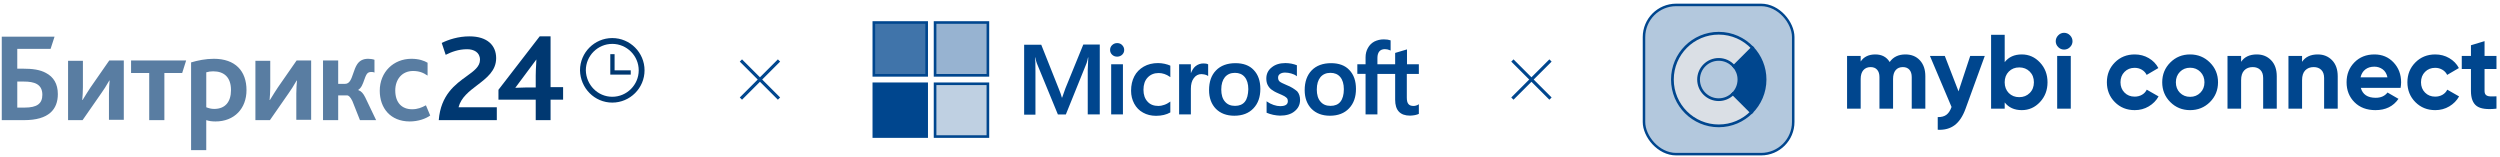 <?xml version="1.0" encoding="UTF-8"?> <svg xmlns="http://www.w3.org/2000/svg" width="508" height="32" viewBox="0 0 508 32" fill="none"><path fill-rule="evenodd" clip-rule="evenodd" d="M89.156 24.411H100.952V21.797H93.177C93.672 19.821 95.332 18.556 96.979 17.302C98.908 15.833 100.818 14.377 100.818 11.811C100.818 9.264 99.076 7.388 95.389 7.388C93.111 7.388 91.1 8.058 89.759 8.728L90.564 11.141C91.77 10.538 93.178 10.002 94.92 10.002C96.26 10.002 97.534 10.605 97.534 12.146C97.534 13.53 96.318 14.407 94.81 15.495C92.522 17.145 89.56 19.28 89.156 24.411ZM101.286 20.256H108.86V24.411H111.876V20.256H114.422V17.709H111.876V7.388H109.664L101.286 18.245V20.256ZM108.993 12.079L104.704 17.843C104.885 17.843 105.214 17.83 105.577 17.815C106.022 17.796 106.517 17.776 106.849 17.776H108.859V15.363C108.859 14.521 108.912 13.626 108.952 12.961C108.975 12.567 108.993 12.254 108.993 12.079Z" fill="#003871"></path><path fill-rule="evenodd" clip-rule="evenodd" d="M0.426 24.411H4.917C9.943 24.411 11.753 22.2 11.753 19.117C11.753 17.039 10.882 15.632 9.34 14.827C8.134 14.157 6.592 13.956 4.716 13.956H3.509V9.935H10.279L11.083 7.455H0.359V24.411H0.426ZM3.511 21.864V16.57H4.785C5.924 16.57 6.862 16.704 7.533 17.106C8.203 17.508 8.605 18.178 8.605 19.251C8.605 21.06 7.533 21.864 4.986 21.864H3.511ZM16.78 24.411H13.831V12.348H16.847V17.709C16.847 18.648 16.78 19.586 16.713 20.323H16.78C16.859 20.196 16.953 20.043 17.059 19.87L17.06 19.869L17.06 19.869L17.06 19.869L17.061 19.869C17.404 19.31 17.877 18.543 18.388 17.776L22.208 12.28H25.157V24.344H22.141V18.983C22.141 18.044 22.208 17.106 22.275 16.369H22.208C22.118 16.514 22.012 16.693 21.892 16.897L21.892 16.897L21.892 16.898C21.569 17.449 21.138 18.182 20.6 18.916L16.78 24.411ZM30.319 24.411H33.402V14.827H37.021L37.825 12.28H26.633V14.827H30.319V24.411ZM41.911 30.51H38.895H38.828V12.682C40.169 12.28 41.777 11.945 43.453 11.945C47.809 11.945 50.088 14.425 50.088 18.312C50.088 22.066 47.608 24.679 43.788 24.679C43.118 24.679 42.515 24.612 41.911 24.411V30.51ZM41.912 21.797V14.693C42.381 14.559 42.783 14.492 43.319 14.492C45.531 14.492 46.938 15.698 46.938 18.312C46.938 20.658 45.799 22.133 43.52 22.133C42.917 22.133 42.448 21.999 41.912 21.797ZM54.848 24.411H51.899V12.348H54.915V17.709C54.915 18.648 54.848 19.586 54.781 20.323H54.848C54.927 20.197 55.021 20.044 55.128 19.871L55.129 19.869L55.129 19.869C55.473 19.31 55.945 18.543 56.457 17.776L60.277 12.28H63.226V24.344H60.21V18.983C60.21 18.044 60.277 17.106 60.344 16.369H60.277C60.186 16.514 60.081 16.693 59.961 16.897C59.637 17.449 59.206 18.182 58.669 18.916L54.848 24.411ZM65.637 24.411H68.72V19.385H70.529C70.864 19.385 71.199 19.72 71.602 20.524L73.143 24.411H76.427L74.215 19.787C73.813 18.983 73.411 18.513 72.808 18.312V18.245C73.432 17.871 73.721 17.056 73.994 16.285C74.161 15.814 74.322 15.358 74.55 15.028C74.751 14.76 75.02 14.626 75.422 14.626C75.623 14.626 75.891 14.626 76.092 14.76V12.146C75.757 12.012 75.154 11.945 74.819 11.945C73.746 11.945 73.076 12.347 72.607 13.018C72.236 13.562 72.001 14.253 71.779 14.908C71.4 16.026 71.057 17.039 70.127 17.039H68.72V12.28H65.637V24.411ZM87.42 23.473C86.482 24.143 84.94 24.679 83.265 24.679C79.311 24.679 77.166 21.931 77.166 18.446C77.166 14.626 79.981 11.945 83.6 11.945C85.141 11.945 86.214 12.347 86.884 12.749V15.363C86.013 14.76 85.141 14.425 83.935 14.425C81.656 14.425 80.316 16.168 80.316 18.379C80.316 20.859 81.656 22.2 83.734 22.2C84.873 22.2 85.678 21.864 86.549 21.395L87.42 23.473Z" fill="#003871" fill-opacity="0.65"></path><path fill-rule="evenodd" clip-rule="evenodd" d="M124.414 20.256C127.698 20.256 130.379 17.575 130.379 14.291C130.379 11.007 127.698 8.326 124.414 8.326C121.13 8.326 118.449 11.007 118.449 14.291C118.516 17.575 121.13 20.256 124.414 20.256Z" stroke="#003871" stroke-width="1.185"></path><path d="M128.167 14.291H124.883V11.007H124.012V15.162H128.167V14.291Z" fill="#003871"></path><path d="M150.551 12.291L158.293 20.033M158.293 12.291L150.551 20.033" stroke="#00468E" stroke-width="0.645"></path><g clip-path="url(#clip0_3312_1693)"><path d="M216.488 17.964L215.826 19.839H215.771C215.661 19.416 215.459 18.773 215.128 18.001L211.58 9.085H208.105V23.295H210.403V14.526C210.403 13.975 210.403 13.35 210.385 12.578C210.367 12.192 210.33 11.898 210.311 11.677H210.367C210.477 12.229 210.606 12.633 210.697 12.89L214.962 23.258H216.58L220.808 12.798C220.9 12.559 220.992 12.082 221.084 11.677H221.139C221.084 12.725 221.047 13.662 221.029 14.232V23.24H223.474V9.048H220.128L216.488 17.964ZM225.79 13.056H228.18V23.24H225.79V13.056ZM227.003 8.754C226.599 8.754 226.268 8.901 225.992 9.159C225.716 9.416 225.569 9.747 225.569 10.151C225.569 10.537 225.716 10.868 225.992 11.126C226.268 11.383 226.599 11.512 227.003 11.512C227.407 11.512 227.757 11.364 228.014 11.126C228.29 10.868 228.437 10.537 228.437 10.151C228.437 9.765 228.29 9.434 228.014 9.159C227.775 8.901 227.426 8.754 227.003 8.754ZM236.654 12.964C236.213 12.872 235.753 12.817 235.312 12.817C234.228 12.817 233.235 13.056 232.408 13.534C231.58 14.012 230.919 14.674 230.496 15.501C230.055 16.346 229.834 17.321 229.834 18.442C229.834 19.416 230.055 20.28 230.477 21.071C230.9 21.843 231.488 22.468 232.279 22.891C233.033 23.313 233.915 23.534 234.908 23.534C236.047 23.534 237.022 23.295 237.794 22.854L237.812 22.835V20.63L237.72 20.703C237.371 20.96 236.967 21.181 236.562 21.31C236.139 21.457 235.753 21.53 235.422 21.53C234.466 21.53 233.713 21.255 233.18 20.648C232.628 20.06 232.352 19.251 232.352 18.24C232.352 17.192 232.628 16.365 233.198 15.758C233.768 15.151 234.522 14.839 235.441 14.839C236.213 14.839 237.003 15.096 237.72 15.611L237.812 15.684V13.35L237.794 13.332C237.481 13.203 237.132 13.056 236.654 12.964ZM244.54 12.89C243.952 12.89 243.401 13.074 242.923 13.46C242.518 13.791 242.242 14.269 242.003 14.839H241.985V13.056H239.595V23.24H241.985V18.038C241.985 17.155 242.169 16.42 242.573 15.887C242.978 15.335 243.492 15.059 244.117 15.059C244.338 15.059 244.559 15.115 244.834 15.151C245.092 15.225 245.276 15.299 245.404 15.39L245.496 15.464V13.074L245.441 13.056C245.276 12.945 244.945 12.89 244.54 12.89ZM251.048 12.835C249.375 12.835 248.033 13.332 247.096 14.306C246.14 15.28 245.68 16.622 245.68 18.313C245.68 19.894 246.158 21.181 247.077 22.119C247.996 23.038 249.246 23.516 250.809 23.516C252.445 23.516 253.75 23.019 254.688 22.027C255.644 21.034 256.103 19.71 256.103 18.074C256.103 16.457 255.662 15.17 254.761 14.232C253.897 13.295 252.629 12.835 251.048 12.835ZM252.96 20.666C252.518 21.236 251.82 21.512 250.956 21.512C250.092 21.512 249.393 21.236 248.897 20.63C248.401 20.06 248.162 19.232 248.162 18.185C248.162 17.1 248.419 16.273 248.897 15.684C249.393 15.096 250.074 14.802 250.938 14.802C251.783 14.802 252.445 15.078 252.923 15.648C253.401 16.218 253.658 17.045 253.658 18.129C253.621 19.232 253.419 20.096 252.96 20.666ZM261.434 17.284C260.68 16.971 260.202 16.732 259.982 16.53C259.798 16.346 259.706 16.089 259.706 15.758C259.706 15.482 259.816 15.207 260.092 15.023C260.368 14.839 260.68 14.747 261.14 14.747C261.544 14.747 261.967 14.82 262.372 14.931C262.776 15.041 263.144 15.207 263.438 15.427L263.53 15.501V13.258L263.475 13.24C263.199 13.129 262.831 13.019 262.39 12.927C261.949 12.854 261.544 12.817 261.214 12.817C260.074 12.817 259.136 13.092 258.401 13.699C257.666 14.269 257.316 15.041 257.316 15.942C257.316 16.42 257.39 16.843 257.555 17.192C257.721 17.541 257.96 17.872 258.291 18.148C258.622 18.405 259.1 18.699 259.761 18.975C260.313 19.214 260.736 19.398 260.993 19.545C261.25 19.692 261.416 19.857 261.544 19.986C261.636 20.133 261.691 20.317 261.691 20.556C261.691 21.236 261.177 21.567 260.129 21.567C259.725 21.567 259.302 21.494 258.805 21.328C258.309 21.163 257.849 20.924 257.463 20.648L257.372 20.574V22.909L257.427 22.927C257.776 23.093 258.199 23.203 258.713 23.332C259.228 23.424 259.688 23.497 260.092 23.497C261.324 23.497 262.335 23.221 263.052 22.615C263.787 22.027 264.173 21.273 264.173 20.299C264.173 19.618 263.989 19.012 263.585 18.552C263.052 18.111 262.39 17.651 261.434 17.284ZM270.478 12.835C268.806 12.835 267.464 13.332 266.526 14.306C265.589 15.28 265.111 16.622 265.111 18.313C265.111 19.894 265.589 21.181 266.508 22.119C267.427 23.038 268.677 23.516 270.24 23.516C271.876 23.516 273.181 23.019 274.118 22.027C275.074 21.034 275.534 19.71 275.534 18.074C275.534 16.457 275.093 15.17 274.192 14.232C273.328 13.295 272.059 12.835 270.478 12.835ZM272.372 20.666C271.931 21.236 271.232 21.512 270.368 21.512C269.486 21.512 268.806 21.236 268.309 20.63C267.813 20.06 267.574 19.232 267.574 18.185C267.574 17.1 267.831 16.273 268.309 15.684C268.806 15.096 269.486 14.802 270.35 14.802C271.177 14.802 271.857 15.078 272.335 15.648C272.813 16.218 273.07 17.045 273.07 18.129C273.07 19.232 272.831 20.096 272.372 20.666ZM288.31 15.023V13.056H285.902V10.041L285.828 10.059L283.549 10.739L283.494 10.758V13.056H279.891V11.769C279.891 11.181 280.038 10.721 280.295 10.427C280.552 10.133 280.938 9.986 281.416 9.986C281.747 9.986 282.096 10.059 282.482 10.225L282.574 10.28V8.203L282.519 8.184C282.188 8.074 281.747 8 281.177 8C280.46 8 279.835 8.166 279.265 8.442C278.696 8.754 278.273 9.177 277.96 9.747C277.648 10.298 277.482 10.923 277.482 11.64V13.056H275.81V15.004H277.482V23.24H279.891V15.023H283.494V20.262C283.494 22.413 284.505 23.497 286.527 23.497C286.858 23.497 287.207 23.442 287.538 23.387C287.887 23.313 288.144 23.221 288.291 23.148L288.31 23.13V21.163L288.218 21.236C288.071 21.328 287.942 21.402 287.722 21.457C287.538 21.512 287.372 21.53 287.244 21.53C286.766 21.53 286.435 21.42 286.196 21.144C285.975 20.887 285.865 20.464 285.865 19.839V15.023H288.31Z" fill="#00468E"></path><path d="M188.298 4.573V15.306H177.564V4.573H188.298Z" fill="#00468E" fill-opacity="0.75" stroke="#00468E" stroke-width="0.535"></path><path d="M200.739 4.573V15.306H190.006V4.573H200.739Z" fill="#00468E" fill-opacity="0.408" stroke="#00468E" stroke-width="0.535"></path><path d="M188.298 17.018V27.751H177.564V17.018H188.298Z" fill="#00468E" stroke="#00468E" stroke-width="0.535"></path><path d="M200.739 17.018V27.751H190.006V17.018H200.739Z" fill="#00468E" fill-opacity="0.25" stroke="#00468E" stroke-width="0.535"></path></g><path d="M307.317 12.291L315.059 20.033M315.059 12.291L307.316 20.033" stroke="#00468E" stroke-width="0.645"></path><path fill-rule="evenodd" clip-rule="evenodd" d="M420.63 9.571C420.294 9.907 419.891 10.075 419.419 10.075C418.962 10.075 418.565 9.907 418.229 9.571C417.894 9.235 417.726 8.838 417.726 8.381C417.726 7.924 417.894 7.524 418.229 7.181C418.565 6.838 418.962 6.666 419.419 6.666C419.891 6.666 420.294 6.838 420.63 7.181C420.966 7.524 421.134 7.924 421.134 8.381C421.134 8.838 420.966 9.235 420.63 9.571ZM414.525 20.738C413.503 21.832 412.27 22.378 410.827 22.378C409.327 22.378 408.169 21.857 407.355 20.814V22.078H404.589V7.073H407.355V12.625C408.169 11.582 409.327 11.06 410.827 11.06C412.27 11.06 413.503 11.607 414.525 12.7C415.547 13.793 416.057 15.133 416.057 16.719C416.057 18.305 415.547 19.645 414.525 20.738ZM378.089 22.079V16.055C378.089 15.269 378.272 14.669 378.636 14.255C379 13.84 379.49 13.633 380.104 13.633C380.676 13.633 381.119 13.812 381.433 14.169C381.748 14.526 381.905 15.026 381.905 15.669V22.079H384.67V16.055C384.67 15.269 384.845 14.669 385.195 14.255C385.545 13.84 386.035 13.633 386.664 13.633C387.235 13.633 387.678 13.812 387.993 14.169C388.307 14.526 388.464 15.026 388.464 15.669V22.079H391.229V15.476C391.229 14.133 390.862 13.061 390.126 12.261C389.39 11.461 388.407 11.061 387.178 11.061C385.763 11.061 384.699 11.575 383.984 12.604C383.355 11.575 382.384 11.061 381.069 11.061C379.726 11.061 378.732 11.539 378.089 12.497V11.361H375.324V22.079H378.089ZM393.747 26.366C395.119 26.437 396.265 26.126 397.187 25.433C398.109 24.74 398.848 23.622 399.406 22.078L403.307 11.361H400.349L397.97 18.563L395.183 11.361H392.161L396.555 21.735C396.298 22.464 395.951 22.993 395.515 23.322C395.079 23.651 394.49 23.808 393.747 23.793V26.366ZM410.309 19.743C409.452 19.743 408.745 19.464 408.187 18.907C407.63 18.335 407.351 17.606 407.351 16.72C407.351 15.834 407.63 15.109 408.187 14.544C408.745 13.98 409.452 13.698 410.309 13.698C411.167 13.698 411.878 13.98 412.442 14.544C413.007 15.109 413.289 15.834 413.289 16.72C413.289 17.606 413.007 18.331 412.442 18.896C411.878 19.46 411.167 19.743 410.309 19.743ZM420.783 22.078V11.361H418.018V22.078H420.783ZM436.628 21.618C435.771 22.125 434.821 22.379 433.777 22.379C432.163 22.379 430.816 21.836 429.737 20.75C428.658 19.664 428.118 18.32 428.118 16.72C428.118 15.119 428.658 13.776 429.737 12.69C430.816 11.604 432.163 11.061 433.777 11.061C434.821 11.061 435.771 11.311 436.628 11.811C437.486 12.311 438.136 12.983 438.579 13.826L436.2 15.219C435.985 14.776 435.66 14.426 435.224 14.169C434.788 13.912 434.299 13.783 433.756 13.783C432.927 13.783 432.241 14.058 431.698 14.608C431.155 15.159 430.884 15.862 430.884 16.72C430.884 17.563 431.155 18.26 431.698 18.81C432.241 19.36 432.927 19.635 433.756 19.635C434.313 19.635 434.81 19.51 435.246 19.26C435.682 19.01 436.007 18.663 436.221 18.22L438.622 19.592C438.15 20.435 437.486 21.11 436.628 21.618ZM445.022 22.379C446.608 22.379 447.952 21.836 449.052 20.75C450.152 19.649 450.703 18.306 450.703 16.72C450.703 15.133 450.152 13.794 449.052 12.7C447.952 11.607 446.608 11.061 445.022 11.061C443.436 11.061 442.096 11.607 441.003 12.7C439.91 13.794 439.363 15.133 439.363 16.72C439.363 18.306 439.91 19.646 441.003 20.739C442.096 21.832 443.436 22.379 445.022 22.379ZM442.952 18.842C443.509 19.399 444.202 19.678 445.031 19.678C445.86 19.678 446.553 19.399 447.11 18.842C447.668 18.285 447.946 17.578 447.946 16.72C447.946 15.863 447.668 15.155 447.11 14.598C446.553 14.04 445.86 13.762 445.031 13.762C444.202 13.762 443.513 14.04 442.963 14.598C442.412 15.155 442.137 15.863 442.137 16.72C442.137 17.578 442.409 18.285 442.952 18.842ZM455.394 22.079V16.291C455.394 15.405 455.608 14.741 456.037 14.297C456.465 13.854 457.037 13.633 457.752 13.633C458.395 13.633 458.909 13.822 459.295 14.201C459.681 14.58 459.874 15.126 459.874 15.841V22.079H462.639V15.498C462.639 14.112 462.257 13.026 461.492 12.24C460.728 11.454 459.759 11.061 458.588 11.061C457.13 11.061 456.065 11.561 455.394 12.561V11.361H452.629V22.079H455.394ZM467.78 16.291V22.079H465.014V11.361H467.78V12.561C468.451 11.561 469.516 11.061 470.973 11.061C472.145 11.061 473.113 11.454 473.878 12.24C474.642 13.026 475.025 14.112 475.025 15.498V22.079H472.26V15.841C472.26 15.126 472.067 14.58 471.681 14.201C471.295 13.822 470.781 13.633 470.137 13.633C469.423 13.633 468.851 13.854 468.423 14.297C467.994 14.741 467.78 15.405 467.78 16.291ZM482.698 22.379C484.756 22.379 486.314 21.614 487.371 20.085L485.142 18.799C484.599 19.514 483.799 19.871 482.741 19.871C481.098 19.871 480.09 19.199 479.719 17.856H487.8C487.871 17.456 487.907 17.077 487.907 16.72C487.907 15.119 487.396 13.776 486.375 12.69C485.353 11.604 484.056 11.061 482.484 11.061C480.826 11.061 479.469 11.6 478.411 12.679C477.354 13.758 476.825 15.105 476.825 16.72C476.825 18.349 477.361 19.699 478.433 20.771C479.504 21.843 480.926 22.379 482.698 22.379ZM479.664 15.712H485.13C484.973 14.983 484.648 14.44 484.155 14.082C483.662 13.725 483.101 13.547 482.472 13.547C481.729 13.547 481.114 13.736 480.628 14.115C480.143 14.493 479.821 15.026 479.664 15.712ZM494.842 22.379C495.885 22.379 496.836 22.125 497.693 21.618C498.55 21.11 499.215 20.435 499.687 19.592L497.286 18.22C497.071 18.663 496.746 19.01 496.31 19.26C495.875 19.51 495.378 19.635 494.821 19.635C493.992 19.635 493.306 19.36 492.763 18.81C492.22 18.26 491.948 17.563 491.948 16.72C491.948 15.862 492.22 15.159 492.763 14.608C493.306 14.058 493.992 13.783 494.821 13.783C495.364 13.783 495.853 13.912 496.289 14.169C496.725 14.426 497.05 14.776 497.264 15.219L499.644 13.826C499.201 12.983 498.55 12.311 497.693 11.811C496.836 11.311 495.885 11.061 494.842 11.061C493.227 11.061 491.88 11.604 490.801 12.69C489.723 13.776 489.183 15.119 489.183 16.72C489.183 18.32 489.723 19.664 490.801 20.75C491.88 21.836 493.227 22.379 494.842 22.379ZM507.283 22.078C505.383 22.293 504.043 22.114 503.264 21.543C502.485 20.971 502.096 19.949 502.096 18.477V14.018H500.231V11.361H502.096V9.195L504.861 8.359V11.361H507.283V14.018H504.861V18.477C504.861 18.849 504.954 19.12 505.14 19.292C505.325 19.463 505.597 19.56 505.954 19.581C506.311 19.603 506.755 19.599 507.283 19.57V22.078Z" fill="#00468E"></path><rect x="334.059" y="1" width="30.324" height="30.324" rx="6.535" fill="#00468E" fill-opacity="0.3" stroke="#00468E" stroke-width="0.511"></rect><path d="M356.103 9.714C357.689 11.399 358.663 13.666 358.663 16.162C358.663 18.763 357.607 21.115 355.902 22.819L352.145 19.06C352.888 18.319 353.348 17.294 353.348 16.162C353.348 15.134 352.967 14.195 352.341 13.476L356.103 9.714Z" fill="#00468E"></path><path d="M356.103 9.714L356.305 9.524L356.109 9.316L355.906 9.518L356.103 9.714ZM358.663 16.162L358.941 16.162V16.162H358.663ZM355.902 22.819L355.706 23.015L355.902 23.211L356.099 23.015L355.902 22.819ZM352.145 19.06L351.949 18.863L351.752 19.059L351.948 19.256L352.145 19.06ZM353.348 16.162L353.625 16.162V16.162H353.348ZM352.341 13.476L352.145 13.28L351.961 13.463L352.132 13.658L352.341 13.476ZM356.103 9.714L355.9 9.904C357.44 11.54 358.386 13.74 358.386 16.162H358.663H358.941C358.941 13.592 357.937 11.258 356.305 9.524L356.103 9.714ZM358.663 16.162L358.386 16.162C358.385 18.686 357.361 20.969 355.706 22.622L355.902 22.819L356.099 23.015C357.853 21.262 358.941 18.839 358.941 16.162L358.663 16.162ZM355.902 22.819L356.099 22.622L352.341 18.864L352.145 19.06L351.948 19.256L355.706 23.015L355.902 22.819ZM352.145 19.06L352.34 19.256C353.134 18.466 353.625 17.371 353.625 16.162L353.348 16.162L353.07 16.162C353.07 17.218 352.642 18.172 351.949 18.863L352.145 19.06ZM353.348 16.162H353.625C353.625 15.064 353.219 14.061 352.55 13.293L352.341 13.476L352.132 13.658C352.716 14.329 353.07 15.204 353.07 16.162H353.348ZM352.341 13.476L352.537 13.672L356.299 9.91L356.103 9.714L355.906 9.518L352.145 13.28L352.341 13.476Z" fill="#00468E"></path><path d="M349.243 6.752C351.944 6.752 354.378 7.892 356.094 9.714L352.327 13.481C351.577 12.618 350.472 12.071 349.239 12.071C346.98 12.071 345.148 13.903 345.147 16.162C345.147 18.422 346.98 20.254 349.239 20.254C350.368 20.254 351.39 19.796 352.13 19.056L355.894 22.82C354.191 24.521 351.84 25.574 349.243 25.575C344.046 25.575 339.832 21.361 339.832 16.163C339.832 10.966 344.046 6.752 349.243 6.752Z" fill="#DADFE5"></path><path d="M349.243 6.752L349.243 6.475H349.243V6.752ZM356.094 9.714L356.29 9.91L356.48 9.72L356.296 9.524L356.094 9.714ZM352.327 13.481L352.118 13.663L352.313 13.887L352.523 13.677L352.327 13.481ZM349.239 12.071L349.239 11.793H349.239V12.071ZM345.147 16.162L344.87 16.162V16.162H345.147ZM349.239 20.254L349.239 20.532L349.239 20.532L349.239 20.254ZM352.13 19.056L352.326 18.86L352.13 18.663L351.934 18.86L352.13 19.056ZM355.894 22.82L356.09 23.016L356.286 22.82L356.09 22.623L355.894 22.82ZM349.243 25.575L349.243 25.852L349.243 25.852L349.243 25.575ZM339.832 16.163L339.554 16.163L339.554 16.163L339.832 16.163ZM349.243 6.752L349.243 7.03C351.864 7.03 354.226 8.135 355.892 9.904L356.094 9.714L356.296 9.524C354.529 7.648 352.024 6.475 349.243 6.475L349.243 6.752ZM356.094 9.714L355.897 9.518L352.131 13.284L352.327 13.481L352.523 13.677L356.29 9.91L356.094 9.714ZM352.327 13.481L352.537 13.299C351.736 12.378 350.556 11.793 349.239 11.793L349.239 12.071L349.239 12.348C350.388 12.348 351.418 12.858 352.118 13.663L352.327 13.481ZM349.239 12.071V11.793C346.826 11.793 344.87 13.749 344.87 16.162L345.147 16.162L345.425 16.162C345.425 14.056 347.133 12.348 349.239 12.348V12.071ZM345.147 16.162H344.87C344.87 18.575 346.826 20.532 349.239 20.532V20.254V19.977C347.133 19.977 345.425 18.269 345.425 16.162H345.147ZM349.239 20.254L349.239 20.532C350.445 20.532 351.536 20.042 352.326 19.252L352.13 19.056L351.934 18.86C351.243 19.55 350.292 19.977 349.239 19.977L349.239 20.254ZM352.13 19.056L351.934 19.252L355.697 23.016L355.894 22.82L356.09 22.623L352.326 18.86L352.13 19.056ZM355.894 22.82L355.697 22.623C354.044 24.275 351.764 25.297 349.243 25.297L349.243 25.575L349.243 25.852C351.917 25.852 354.337 24.767 356.09 23.016L355.894 22.82ZM349.243 25.575V25.297C344.199 25.297 340.11 21.207 340.11 16.163L339.832 16.163L339.554 16.163C339.555 21.514 343.893 25.852 349.243 25.852V25.575ZM339.832 16.163H340.11C340.11 11.119 344.199 7.03 349.243 7.03V6.752V6.475C343.892 6.475 339.554 10.812 339.554 16.163H339.832Z" fill="#00468E"></path><defs><clipPath id="clip0_3312_1693"><rect width="111.02" height="23.714" fill="white" transform="translate(177.293 4.305)"></rect></clipPath></defs></svg> 